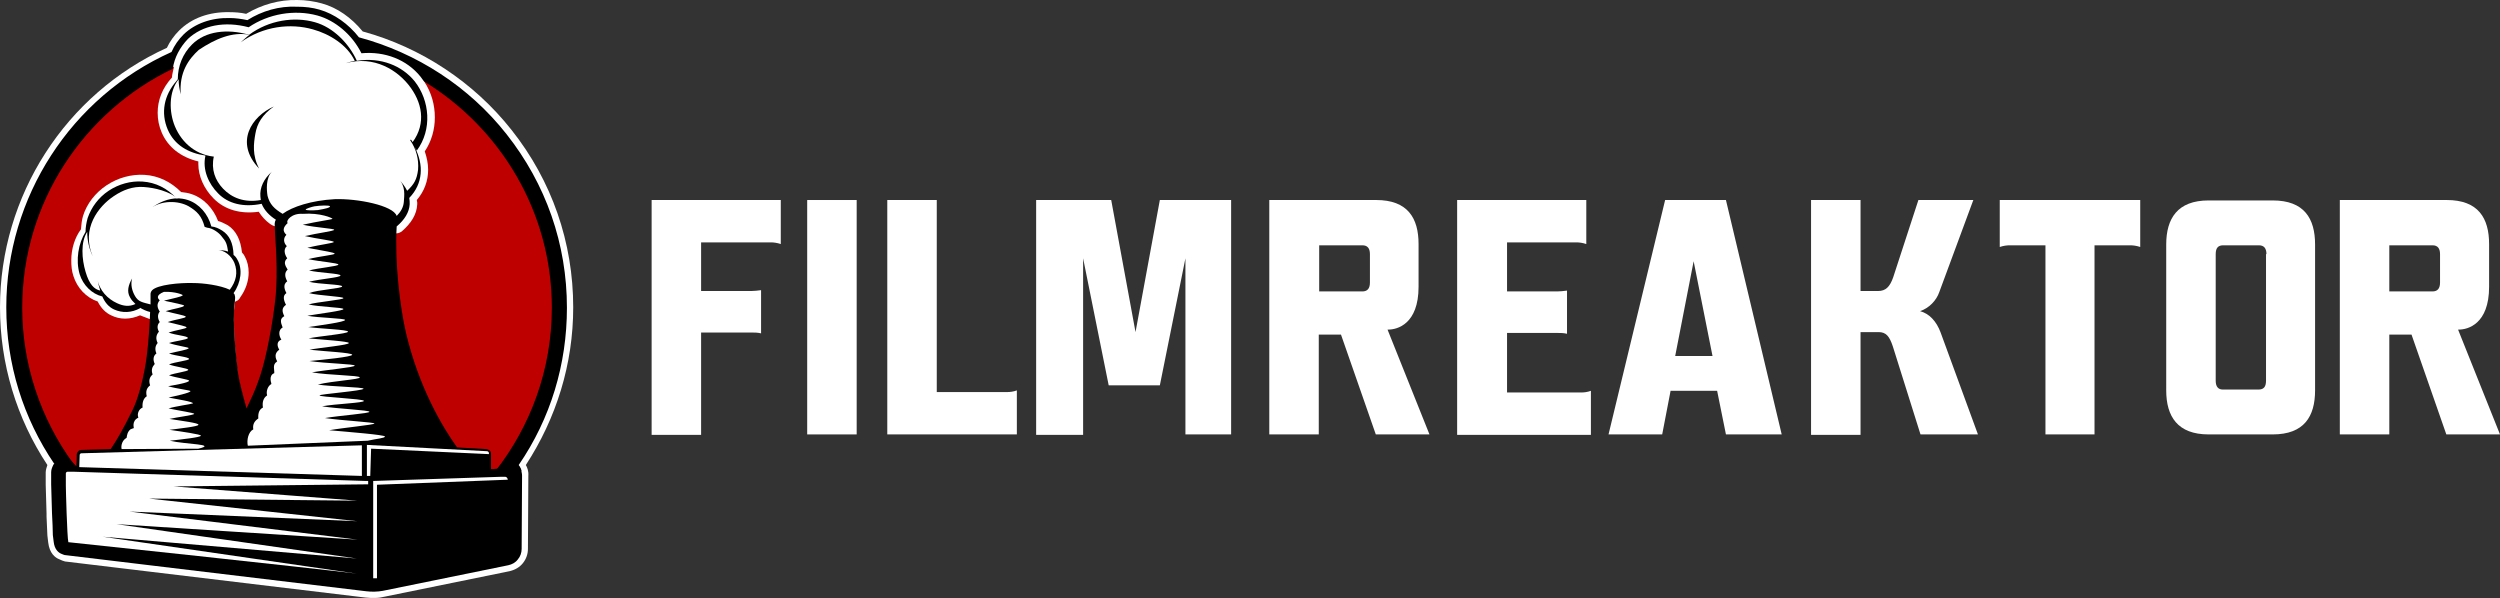 <svg xml:space="preserve" style="enable-background:new 0 0 596.2 142.7;" viewBox="0 0 596.2 142.7" y="0px" x="0px" xmlns:xlink="http://www.w3.org/1999/xlink" xmlns="http://www.w3.org/2000/svg" id="Layer_1" version="1.1">
<rect x="0" y="0" width="596.2" height="142.7" fill="#333333" stroke="none"/>
<style type="text/css">
	.st0{fill:#FFFFFF;}
	.st1{fill:#BF0000;}
  	.st2{fill:#FFFFFF;}
</style>
<g>
	<path d="M125.4,110.9C125.4,110.9,125.4,110.9,125.4,110.9c7.3-11.2,11.3-24.1,11.3-37.6c0-15.5-5.1-30.2-14.7-42.3
		c-9-11.4-21.6-19.7-35.5-23.5c-2.7-3.3-6.1-5.7-9.8-6.7C74.8,0.3,72.9,0,70.9,0c-4.3-0.1-8.5,1.1-12.2,3.3c-1.3-0.3-2.7-0.4-4-0.4
		c-4.8-0.1-9,1.4-12,4.4c-1.2,1.2-2.2,2.6-2.9,4.1C15.6,22.4,0,46.7,0,73.3c0,13.4,3.9,26.4,11.3,37.6c-0.2,0.6-0.4,1.2-0.4,1.8v2.9
		c0,0.3,0.1,3.7,0.2,6.9l0,0.7l0.2,4.5l0.2,1.7c0.3,2.5,1.6,3.6,2.7,4c0.4,0.2,0.9,0.4,1.3,0.5l0,0l71.6,8.6
		c0.8,0.1,1.5,0.1,2.3,0.1c0.8,0,1.5-0.1,2.3-0.3l29.9-6.1c1.2-0.3,2.3-0.9,3.1-1.9c0.8-1,1.2-2.2,1.2-3.4l0.1-17.4
		C126.1,112.3,125.7,111.4,125.4,110.9C125.4,111,125.4,110.9,125.4,110.9z" class="st0"></path>
	<g>
		<path d="M18.6,111.9l0.1-3.6c0,0,0-0.5,1.2-0.5c0,0,5.5-0.2,6.7-0.2c1.1-1.7,2.9-4.6,5.1-9.1
			c1.3-2.7,2.9-8.2,3.5-12.8c0.4-3,0.7-6.6,0.8-9.5c-0.3-0.1-2.3-0.9-2.6-1c-2.3,1-4.7,1.1-6.9,0c-1.3-0.6-2.4-1.7-3.2-3.3
			c-2.7-0.9-4.9-3.2-5.8-6.1c-0.4-1.2-0.5-2.4-0.5-3.7c0-2.7,0.8-5.4,2.3-7.4c0.1-1.1,0.2-2.2,0.5-3.2c0.9-2.9,2.9-5.5,5.6-7.3
			c2.7-1.8,5.9-2.7,9.1-2.5c3.3,0.2,6.3,1.7,8.7,4.1c0.8,0.1,1.7,0.2,2.5,0.5c2.8,0.9,5.2,3.4,6.3,6.4c0.8,0.2,1.5,0.6,2.3,1
			c2,1.3,3.1,3.5,3.4,6.5c0.3,0.3,0.5,0.6,0.7,1c0.6,1.1,0.9,2.4,0.9,3.8c0,2-0.7,4.1-2,5.9c-0.4,0.9-1.3,1-1.3,1.1
			c0,0.3-0.1,0.8-0.1,1.2c-0.2,1.1-0.1,2.5-0.1,4c0,4.7,0.7,10.4,1,12.8c0.2,1.2,1.6,6.5,2.2,8.8c0.5-1.1,2.6-5.9,3.1-7
			c1.3-3.6,3.1-11.8,4-18.7c0.3-2.3,0.4-5.2,0.4-7.7c0-3.5-0.1-6.5-0.2-8.9l-0.1-2c0-0.4-0.1-0.5-0.1-0.5c-0.1,0-0.7,0.1-1.7-0.6
			c-1.1-0.8-2-1.8-2.7-2.9c-4.4,0.6-8.1-0.5-10.7-3.1c-2.4-2.4-3.7-5.4-3.7-8.3c0-0.2,0-0.4,0-0.6c-4.2-1-7.2-3.4-8.7-6.8
			c-0.7-1.6-1-3.2-1-4.8c0-3,1.1-5.9,3.4-8.4l0,0c0,0,0,0,0,0s0,0,0,0c0-0.6,0.4-2.1,0.5-2.6C20.3,25.7,4.9,47.5,4.8,73.4
			c0,13.8,4.9,27.9,13.1,38.4L18.6,111.9z" class="st1"></path>
		<path d="M118.6,112.8c8.5-10.8,13.6-24.6,13.6-39.3c0-22.8-12.5-43.6-31.2-54.6c0,0,0.3,0.6,0.2,0.6
			c1.7,2.6,2.5,5.5,2.5,8.5c0,2.9-0.8,5.7-2.4,8.1c0.5,1.5,0.8,2.9,0.8,4.4c0,2.6-0.9,5.1-2.7,7.2c0,0.2,0.1,0.4,0.1,0.6
			c0,0.1,0,0.3,0,0.4c-0.1,2.4-1.4,4.5-3.7,6.5c-1.3,0.9-1.9,0-1.9,1c0,7.8,1.2,18.6,2.4,23.6c2.9,12.2,9.1,22.5,12.4,27.4
			c1.2,0.1,7.5,0.4,7.5,0.4c0.7,0.2,0.7,0.5,0.8,1.7l-0.1,3.2l0.8,0.4H118.6z" class="st1"></path>
	</g>
	<g>
		<path d="M17.3,111.3l0-1C9.8,99.9,5.3,87.1,5.3,73.4c0-25.1,14.7-46.8,35.9-57c0.4-2.7,1.7-5.1,3.6-7.1C48.3,6,53.6,5,59.3,6.5
			c4.7-3.2,10.9-4.3,16.4-2.8c4.3,1.2,8.3,4.6,10.5,9c5.6-0.5,10.8,1.5,14.1,5.6c0.3,0.4,0.6,0.8,0.8,1.1
			c18.2,11.1,30.5,31.1,30.5,54c0,14.7-5.1,28.3-13.5,39l6.3,0c-0.1-0.6-0.4-1.1-0.7-1.5c7.6-11.1,11.5-24,11.5-37.5
			c0-15.2-5-29.5-14.4-41.4c-8.9-11.3-21.4-19.4-35.2-23.1c-2.5-3.2-5.9-5.6-9.4-6.6c-1.7-0.5-3.5-0.7-5.4-0.7c0,0,0,0,0,0
			C66.6,1.4,62.5,2.6,59,4.8c-1.4-0.3-2.9-0.5-4.2-0.5c-4.4-0.1-8.3,1.3-11,3.9c-1.2,1.2-2.2,2.6-2.9,4.2C16.9,23.2,1.5,47,1.5,73.3
			c0,13.5,4,26.4,11.5,37.4c-0.3,0.6-0.6,1.2-0.6,1.9L17.3,111.3z"></path>
	</g>
	<path d="M117.1,111.9c0-1.2,0-3.7,0-3.7c0-0.6-0.5-1-1.1-1.1l-7-0.4c-3.5-4.9-9.1-14.3-12.2-27.4c-1.4-6.1-2.7-16.8-2.2-25.3
		c1.9-1.6,3-3.4,3.1-5.3c0-0.5,0-1-0.1-1.5c3.3-3.4,3.5-7.9,1.3-12.1l0.5,0.8c3.7-5,3.1-11.9-0.5-16.5c-3-3.7-8-5.8-13.8-4.9
		c-1.9-4.2-5.7-8-10-9.2c-4.9-1.4-11-0.5-15.7,3c-5.2-1.5-10.4-0.9-13.6,2.3c-2.2,2.2-3.4,5.1-3.4,8.3l-0.3,0.4
		c-3,3.4-3.8,7.6-2.1,11.6c1.6,3.7,4.9,5.6,9,6.2c-0.8,3.4,0.8,6.8,3,9c2.4,2.5,6.1,3.4,10.4,2.5c0.6,1.5,1.8,2.8,3.4,3.8
		c-0.2,0.3-0.3,0.7-0.3,1l0.1,2.5c0.3,4.2,0.7,11.2-0.1,16.8c-0.9,7.2-2.5,14.5-3.9,18.2c-0.8,2.3-1.8,4.4-2.8,6.5
		c-0.9-3.2-1.7-6.3-2-8.2c-0.4-3.2-1.5-12.4-0.8-17.2c0.1-0.7,0.1-1.3,0-1.5c0-0.2-0.1-0.4-0.3-0.6c1.8-2.5,2.2-5.8,0.9-8
		c-0.2-0.4-0.5-0.8-0.9-1.1c-0.1-2.9-1-4.7-2.7-5.8c-0.8-0.5-1.6-0.9-2.6-1c-0.8-3-2.9-5.4-5.6-6.3c-0.9-0.3-1.8-0.4-2.7-0.4
		c-2.2-2.4-5-3.8-8.1-4c-2.8-0.2-5.7,0.6-8.1,2.2c-2.4,1.6-4.1,3.9-5,6.5c-0.3,1.1-0.5,2.2-0.5,3.3C18.7,58,18,62,19,65.4
		c0.8,2.6,2.9,4.7,5.4,5.3c0.6,1.4,1.5,2.5,2.8,3.1c2,0.9,4.2,0.8,6.2-0.3l0-0.1c0.7,0.4,1.5,0.8,2.4,1c-0.1,3.2-0.4,7.3-0.8,10.5
		c-0.6,4.8-2,10-3.3,12.7c-2.6,5.3-3.9,7.4-5.3,9.5l-7,0.2c-0.6,0-1,0.5-1.1,1c0,0,0,1.9-0.1,2.9l-1.4-1.5l-4,1
		c-0.3,0.6-0.6,1.2-0.6,1.9v2.9c0,0.3,0.1,3.7,0.2,6.9c0.1,1.9,0.2,4,0.2,5.2l0.2,1.6c0.2,1.8,1.1,2.6,1.9,2.9
		c0.3,0.1,0.6,0.3,1,0.3l71.6,8.6c0.7,0.1,1.3,0.1,2,0.1c0.7,0,1.4-0.1,2-0.2l29.9-6.1c0.9-0.2,1.7-0.6,2.3-1.4
		c0.6-0.7,0.9-1.6,0.9-2.5l0.1-17.4c0-1.2-0.5-1.8-0.6-2.2L117.1,111.9z"></path>
	<g>
		<path d="M24.5,128l60.6,5.2L27.8,125l57.5,3.7L30.9,122l54.3,2.3l-49.7-5.4l49.7,0.5L41.4,116l46.4-0.5
			c0-0.4,0-0.6,0-0.7l0-0.1l-0.4,0l-69.8-2.2l-1.5,0c-0.2,0-0.4,0.2-0.4,0.4v2.9c0,0.9,0.3,12.3,0.6,13.5c0.3,0,59.2,6.3,68.8,7.5
			L24.5,128z" class="st0"></path>
		<g>
			<path d="M72.9,50c-0.1-0.2,1.5-0.7,2.1-0.8c1.3-0.2,3.6-0.3,3.7,0c0.1,0.3-1.1,0.6-2.9,0.9
				C74.5,50.2,73,50.2,72.9,50z" class="st0"></path>
			<g>
				<path d="M29,107.1c-0.1-0.3-0.2-1.9,1.2-2.7c0.1-0.7,0.2-1.4,0.9-2c0,0,0.7-0.3,0.8-0.3c0.1,0-0.6-1.7,1.1-2.5
					c-0.4-1,0.2-2.1,1-2.4c-0.1-1.2,0.2-2.2,1-2.7c-0.3-1.2,0-2,0.8-2.6c-0.4-1.2-0.1-2,0.6-2.6c-0.4-1.1-0.1-1.8,0.5-2.5
					c-0.5-1.1-0.3-2,0.4-2.5c-0.4-1-0.3-1.8,0.3-2.5c-0.5-1-0.4-1.9,0.3-2.7c-0.5-0.9-0.4-1.7,0.2-2.3c-0.5-0.8-0.6-1.8,0-2.5
					c-0.6-0.9-0.8-1.8,0-2.7c-0.5-0.4-1-1.2,1-2c2.8-0.1,4.5,0.7,4.5,0.8c-0.3,0.4-2.2,0.7-4.5,1.3c2.3,0.5,4.9,1,4.8,1.2
					c-0.1,0.4-2.4,0.7-4.4,1.3c2.1,0.6,4.6,1,4.8,1.3c0.1,0.4-2.3,0.6-4.3,1.3c2.7,0.7,4.5,1,4.5,1.3c-0.1,0.3-2.5,0.6-4.3,1.2
					c1.8,0.7,4.6,0.8,4.6,1.3c0,0.4-3,0.7-4.5,1.2c1.6,0.6,4.6,1,4.7,1.2c0,0.4-2.8,0.8-4.7,1.3c1.6,0.6,4.7,0.8,4.8,1.3
					c-0.1,0.4-3.4,0.7-4.8,1.3c1.5,0.6,4.6,0.9,4.6,1.3c-0.1,0.4-3.1,0.7-4.6,1.3c1.7,0.6,4.9,1,4.8,1.3c-0.2,0.5-3.4,1-5,1.3
					c1.9,0.6,5.7,1,5.3,1.2c-0.1,0.4-3.4,1.1-5.2,1.5c2,0.4,6,1,5.8,1.4c-0.5,0.2-4.3,0.7-5.8,1.2c2.3,0.5,6.4,1.1,6.1,1.3
					c-0.1,0.3-4.2,0.8-5.9,1.2c2.5,0.4,7.3,1,6.9,1.4c0.1,0.4-4.6,0.9-6.9,1.2c2.8,0.4,7.7,1.1,7.5,1.4c0,0.4-4.8,0.9-7.4,1.2
					c3.8,0.9,11.5,0.8,6.8,1.9L29,107.1z" class="st0"></path>
				<path d="M87.7,105.1c2.2-0.5,4.1-0.6,4.1-1c0-0.4-8.8-1.1-13.3-1.5c3.4-0.6,10.8-1.3,10.8-1.6
					c0-0.3-7.7-0.7-11.8-1.3c3.4-0.6,10.7-1.1,10.6-1.5c-0.1-0.4-7.5-0.7-11.3-1.3c3.2-0.6,10-0.8,10-1.3
					c-0.1-0.5-10.6-0.9-10.6-1.3c-0.1-0.3,10.5-1.1,10.5-1.6c-0.1-0.4-8.2-0.5-10.9-1c3.8-0.9,10.1-1.2,10-1.7
					c-0.1-0.5-7.4-0.5-11.4-1.2c3.4-0.6,10.2-1.2,10.2-1.6c0-0.4-6.8-0.5-10.8-1.1C77,85.8,84,85.1,84,84.6
					c-0.1-0.5-6.6-0.8-10.2-1.2c2.6-0.5,9.4-1.1,9.4-1.6c0-0.4-6.4-0.8-9.6-1.1c2.2-0.5,9.4-1.1,9.4-1.6c0-0.5-6.6-0.7-9.5-1.1
					c2.7-0.4,8.8-1.2,8.8-1.7c0-0.4-6.5-0.5-9-1c2.9-0.5,8.7-1.2,8.6-1.6c0-0.4-6-0.5-8.3-1.1c2-0.6,8.3-1.1,8.3-1.5
					c0-0.4-6-0.6-8.2-1.2c2-0.8,7.9-1.1,7.9-1.6c0-0.5-5.6-0.5-7.9-1.1c2.7-0.7,7.5-1,7.5-1.5c0-0.5-5.1-0.6-7.5-1.2
					c2.2-0.6,7-1,7-1.4c0-0.4-4.5-0.7-7.2-1.3c2.7-0.7,6.3-1,6.3-1.3c0-0.3-2.3-0.6-6.5-1.4c3.1-0.8,6.3-1.1,6.3-1.4
					c0-0.3-3.8-0.7-6.9-1.4c3-0.7,7-1.2,7-1.5c0-0.3-4.3-0.5-7.5-1.2c3.5-0.8,6.7-1.2,7.1-1.4c0-0.2-2.9-1.5-7.1-1.2
					c-2.6-0.2-4.1,1.6-3.6,2.2c-1.1,1-1.3,1.9-0.3,2.8c-0.8,0.8-0.7,1.9,0.1,2.7c-0.8,0.7-0.6,1.9,0.1,2.9c-0.9,0.8-0.6,1.6,0.1,2.7
					c-0.8,0.7-0.7,1.7-0.1,2.8c-1.2,0.8-0.5,2.2-0.2,2.8c-0.9,0.6-0.7,1.6-0.1,2.8c-1,0.7-1,1.5-0.4,2.7c-1.1,0.6-0.9,1.4-0.4,2.7
					c-1.1,0.6-0.9,2-0.3,2.9c-1.1,0.4-1.1,1.4-0.5,2.4c-1.7,1.2-0.4,2.8-0.5,2.8c-0.2,0-0.1,0.1-0.1,0.1c-1.1,0.6-0.5,2-0.6,2.7
					c-1.4,0.5-0.7,2.4-0.7,2.4c0,0.1,0,0.1,0,0.2c-0.8,0.4-1.3,1.7-1,2.7c-0.9,0.6-1.2,1.6-1,2.9c-0.8,0.4-1.2,1.2-1.1,2.6
					c-0.9,0.6-1.4,1.4-1.2,2.6c-1.2,0.6-1.6,2.6-1.3,3.9L87.7,105.1z" class="st0"></path>
				<path d="M49.4,54.3c1.3,0.1,2.8,1.2,3.4,2c1.2,1.4,1.3,1.9,1.6,3.7c-0.8-0.3-1.8-0.4-2.8-0.3c1.9-0.3,3.7,1.5,4.3,3
					c0.9,2.3,0.4,4.4-1.1,6.4c-2.3-1.1-6.4-1.6-8.7-1.6c-3.3-0.1-8.5,0.4-9.8,1.7c-0.3,0.3-0.4,0.7-0.4,0.9c0,0.6,0,1.5,0,2.5
					c-1.9-0.5-2.9-0.6-3.7-2c-0.7-1.2-1.1-2.7-0.7-4.2c-0.9,1.6-1.3,3.1-0.5,4.5c0.3,0.6,0.8,1.1,1.3,1.6c-1.5,0.7-2.9,0.5-4.4-0.2
					c-2.2-1-4.2-3-4.7-5.8c0.2,1,0.4,1.9,0.7,2.8c-1.4-0.3-2.6-1.4-3.5-4.5c-0.9-3-1.2-7.1,0.4-9.5c0,1.9,0.4,3.9,1.3,5.8
					c-2.8-6.6,1.4-11.9,5-14.3c2.2-1.5,4.6-2.4,7.2-2.2c2.8,0.2,5.8,1,8.1,2.7c-2.2,0-4.5,0.9-6.6,2.5c2.6-2.1,6.7-2,9.2-0.6
					c2,1.2,3.1,2.3,3.8,4.9L49.4,54.3z" class="st0"></path>
				<path d="M51.7,37.4c-4.7-0.2-8.3-3.2-10-7.3c-1.4-3.4-1.5-8.2,0.9-11.2c0,1.2,0.2,2.4,0.5,3.6
					c-0.4-5.3,1.9-8.4,4.3-10.6c3.9-2.6,8-4.4,12.1-3.6c-0.7,0.5-1.4,1.2-2.1,1.8C62.8,6.2,69.3,5.5,74.6,7c4,1.1,8.2,3.7,10,7.5
					c-1.1,0.2-2.2,0.6-3.4,1C88,12.9,94,16,97.4,20.2c3.3,4.1,4.3,9.2,1,13.7c-0.1-0.2-0.2-0.4-0.4-0.6l-0.2,0.1
					c1.5,2.2,2.1,4.6,1.9,7.1c-0.3,2.3-0.9,3.4-2.6,5c-0.5-1-1.2-1.9-2.1-2.9c1.8,1.8,1.4,4,1.3,5.6c-0.1,1.2-0.7,2.3-1.7,3.3
					c-0.8-2.5-9.4-4.2-14.8-4c-5.5,0.3-10.1,1.8-12.4,3.5c-2-1.2-3.1-2.3-3.6-4.3c-0.2-1.2-0.5-4.3,1.1-5.8c-2,1.7-3,3.9-2.8,6
					c0,0.3,0.1,0.6,0.1,0.8c-3.9,0.7-6.9-0.5-9-2.7c-1.9-2-2.9-4.6-2.2-7.7L51.7,37.4z" class="st0"></path>
			</g>
		</g>
		<path d="M86.3,106.2l-66.9,1.9c-0.2,0-0.4,0.2-0.4,0.4l-0.1,2.9l67.4,2.1L86.3,106.2z" class="st0"></path>
		<path d="M87.5,113.5l0.8,0l0.2-6.5l28.1,1.3v-0.2c0-0.3-0.2-0.5-0.5-0.5l-28.6-1.5L87.5,113.5z" class="st0"></path>
		<path d="M89.9,137.9l0-22.3c0,0,31.2-1.2,31.2-1.2c0-0.3-0.3-0.7-0.6-0.7l-0.9,0L89,114.7v23.2L89.9,137.9z" class="st0"></path>
		<path d="M61.8,40.2L61.8,40.2c-1.7-3.2-1.3-6-0.9-8.3c0.4-2.4,1.6-4.5,4.4-6.5l0,0C60.1,27.7,55.8,33.9,61.8,40.2z"></path>
	</g>
</g>
<g>
	<path d="M155.4,103.6V47.7h30.8v10.5c-0.9-0.3-1.7-0.4-2.4-0.4h-16.6v11.6h12c0.7,0,1.5-0.1,2.3-0.2v10.3c-0.8-0.2-1.6-0.2-2.3-0.2
		h-12v24.4H155.4z" class="st2"></path>
	<path d="M204.3,47.7v55.9h-11.8V47.7H204.3z" class="st2"></path>
	<path d="M223.4,93.5h16.8c0.7,0,1.5-0.1,2.3-0.4v10.5h-30.9V47.7h11.8V93.5z" class="st2"></path>
	<path d="M293.7,103.6h-11V61.6l-6.1,30.3h-12.2l-6.1-30.3v42.1h-11.2V47.7H265l5.8,31.5l5.8-31.5h17V103.6z" class="st2"></path>
	<path d="M340.9,103.6h-12.8l-8.3-23.8h-5.3v23.8h-11.8V47.7h25.5c7.5,0,10.1,4.3,10.1,10.5v10.2c0,8.9-5.1,10.2-7.2,10.2h-0.2
		L340.9,103.6z M314.6,69.5h10.3c1.1,0,1.8-0.6,1.8-2.1v-6.8c0-1.4-0.6-2.1-1.8-2.1h-10.3V69.5z" class="st2"></path>
	<path d="M359.4,57.9v11.6h12c0.7,0,1.5-0.1,2.3-0.2v10.3c-0.8-0.2-1.6-0.2-2.3-0.2h-12v14.2h17.7c0.7,0,1.5-0.1,2.3-0.4v10.5h-31.9
		V47.7h30.8v10.5c-0.9-0.3-1.7-0.4-2.4-0.4H359.4z" class="st2"></path>
	<path d="M398.4,93.2l-2,10.4h-12.8l13.5-55.9h14.5l13.3,55.9h-13.3l-2.1-10.4H398.4z M408.4,84.9l-4.5-22.6l-4.4,22.6H408.4z" class="st2"></path>
	<path d="M443.7,79.3v24.4h-11.8V47.7h11.8v21.7h4.2c1.8,0,2.8-1,3.6-3.3l6-18.4h13.1l-8.1,21.9c-0.7,2.1-2.5,3.9-4.6,4.6
		c2.2,0.6,3.9,2.4,4.9,5.1l8.9,24.3H458l-6.6-21c-0.8-2.4-1.6-3.4-3.4-3.4H443.7z" class="st2"></path>
	<path d="M499.5,103.6h-11.7V58.5h-8.5c-0.7,0-1.5,0.1-2.4,0.4V47.7h33.5v11.2c-0.9-0.3-1.7-0.4-2.4-0.4h-8.5V103.6z" class="st2"></path>
	<path d="M516.6,58.3c0-6.2,2.7-10.5,10.1-10.5h15.3c7.5,0,10.1,4.3,10.1,10.5v34.8c0,6.2-2.6,10.5-10.1,10.5h-15.3
		c-7.4,0-10.1-4.3-10.1-10.5V58.3z M540.5,60.6c0-1.4-0.6-2.1-1.8-2.1h-8.5c-1.2,0-1.8,0.6-1.8,2.1v30.2c0,1.4,0.6,2.1,1.7,2.1h8.5
		c1.2,0,1.8-0.6,1.8-2.1V60.6z" class="st2"></path>
	<path d="M596.2,103.6h-12.8l-8.3-23.8h-5.3v23.8H558V47.7h25.5c7.5,0,10.1,4.3,10.1,10.5v10.2c0,8.9-5.1,10.2-7.2,10.2h-0.2
		L596.2,103.6z M569.8,69.5h10.3c1.1,0,1.8-0.6,1.8-2.1v-6.8c0-1.4-0.6-2.1-1.8-2.1h-10.3V69.5z" class="st2"></path>
</g>
</svg>